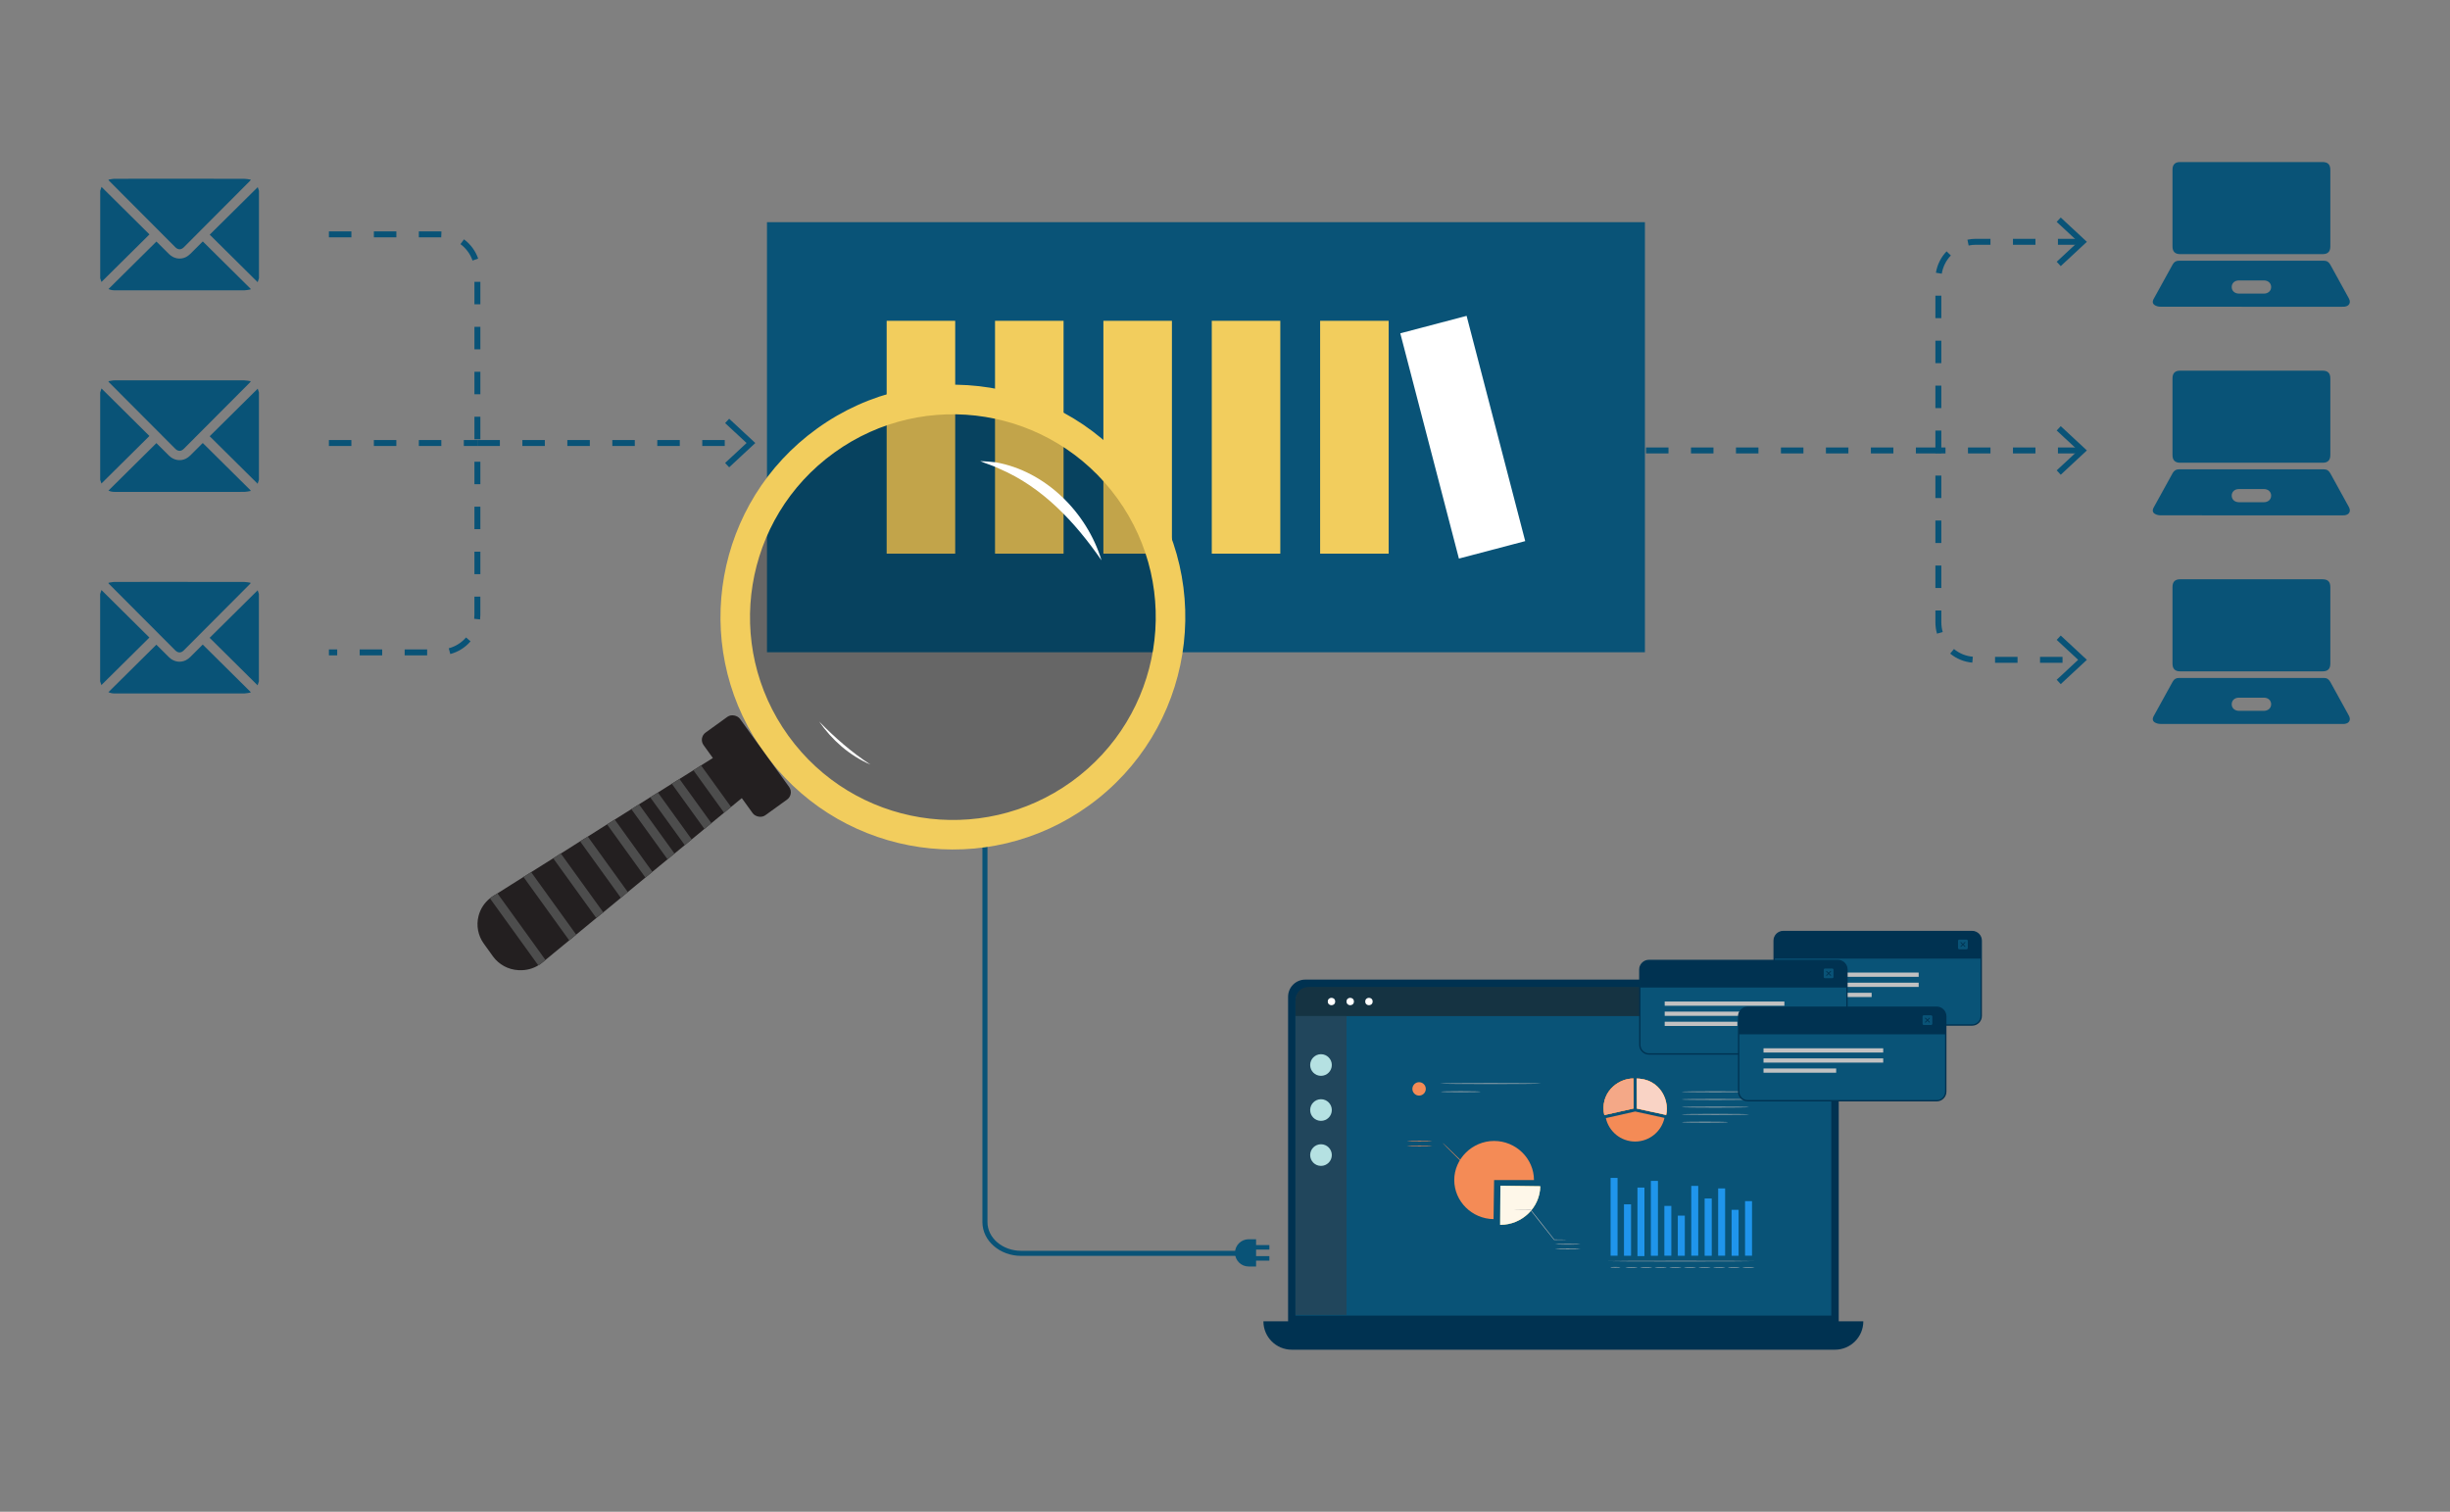 <?xml version="1.0" encoding="UTF-8"?><svg id="Layer_1_copy_3" xmlns="http://www.w3.org/2000/svg" viewBox="0 0 1417.39 874.67"><rect x="0" y="0" width="1417.39" height="874.67" fill="#808080" stroke="none"/><defs><style>.cls-1{fill:#f4a887;}.cls-2{fill:#f9d3c5;}.cls-3{fill:#f7b11b;}.cls-4{fill:#003251;}.cls-5{fill:#f48b56;}.cls-6{fill:#fff;}.cls-7{fill:#f2cd5d;}.cls-8{fill:#ff4f5b;}.cls-9{fill:#b5e1e2;}.cls-10{fill:#b5b5b5;}.cls-11{fill:#c1c1c1;}.cls-12{fill:#231f20;}.cls-13{fill:#1f95ec;}.cls-14{fill:#21465c;}.cls-15{fill:#153342;}.cls-16{fill:#095377;}.cls-17{fill:#4d4d4d;}.cls-18{opacity:.2;}.cls-19{opacity:.3;}.cls-20{opacity:.9;}</style></defs><g><rect class="cls-16" x="443.72" y="128.55" width="507.91" height="248.83"/><g><rect class="cls-7" x="512.96" y="185.61" width="39.65" height="134.72"/><rect class="cls-7" x="575.65" y="185.61" width="39.65" height="134.72"/><rect class="cls-7" x="638.34" y="185.61" width="39.65" height="134.72"/><rect class="cls-7" x="701.04" y="185.61" width="39.65" height="134.72"/><rect class="cls-7" x="763.73" y="185.61" width="39.65" height="134.72"/><polygon class="cls-6" points="882.38 313.08 844.02 323.18 810.11 192.85 848.47 182.75 882.38 313.08"/></g></g><path class="cls-16" d="m723.72,726.62h-132.97c-12.35,0-22.4-8.76-22.4-19.52v-227.42h2.93v227.42c0,9.15,8.73,16.59,19.47,16.59h132.97v2.93Z"/><g><g><g class="cls-18"><circle cx="548.44" cy="355.79" r="123.87"/></g><g><path class="cls-7" d="m660.32,278.39c-43.46-60.24-127.47-73.84-187.69-30.38-58.91,42.48-73.21,123.73-33.2,183.61.89,1.38,1.84,2.73,2.82,4.09.96,1.35,1.96,2.69,2.99,3.96,44.23,56.84,125.79,68.89,184.7,26.41,60.21-43.42,73.82-127.48,30.38-187.69h0Zm-177.7-16.5c52.54-37.92,125.88-26.05,163.83,26.52,37.92,52.54,26.04,125.92-26.52,163.83-52.6,37.91-125.92,26.04-163.83-26.52-37.94-52.54-26.07-125.92,26.52-163.83Z"/><rect class="cls-12" x="418.79" y="413.75" width="25.97" height="59.01" rx="5.19" ry="5.19" transform="translate(-177.72 336.39) rotate(-35.81)"/><path class="cls-12" d="m420.93,433.19l-8.5,5.36-6.83,4.29-4.43,2.78-8.06,5.05-4.43,2.78-8.04,5.07-4.45,2.76-6.49,4.08-4.43,2.78-9.61,6.03-4.43,2.78-11.14,7.05-4.45,2.76-11.14,7.05-2.73,1.69-14.45,9.08-4.43,2.78-15.06,9.5-1.98,1.22c-.84.49-1.64,1.02-2.37,1.64-3.27,2.6-5.61,6.2-6.65,10.3-1.39,5.49-.29,11.33,3.05,15.95l3.87,5.37,1.44,2.02c3.45,4.75,8.89,7.68,14.76,7.96h.63c3.84.18,7.64-.82,10.89-2.81.96-.58,1.85-1.22,2.71-1.97l1.43-1.18,13.75-11.32,4.04-3.33,14.13-11.65,1.53-1.23,10.19-8.4,4.02-3.35,10.19-8.4,4.04-3.33,8.76-7.22,4.04-3.33,5.92-4.87,4.04-3.33,7.33-6.05,4.04-3.33,7.33-6.05,4.04-3.33,6.22-5.12,7.75-6.38-15.99-22.22-.03.06Z"/></g><path class="cls-6" d="m637.23,324.15c-8.4-27.65-32.31-51.59-61.23-56.68-2.97-.33-5.99-.58-8.96-.69,3.64,1.59,7.42,2.55,10.93,4.34,25.05,10.6,43.98,30.95,59.24,53.03h.02Z"/><path class="cls-6" d="m473.9,417.46c7.38,10.72,17.64,19.73,29.65,24.89-10.88-7.09-20.59-15.62-29.65-24.89h0Z"/></g><g><polygon class="cls-17" points="405.58 442.84 401.15 445.65 418.91 470.25 422.95 466.92 405.58 442.84"/><polygon class="cls-17" points="393.09 450.69 388.66 453.48 407.54 479.63 411.58 476.3 393.09 450.69"/><polygon class="cls-17" points="380.62 458.55 376.17 461.31 396.18 489.01 400.21 485.7 380.62 458.55"/><polygon class="cls-17" points="369.69 465.39 365.26 468.17 386.2 497.2 390.23 493.87 369.69 465.39"/><polygon class="cls-17" points="355.65 474.21 351.22 476.99 373.4 507.76 377.44 504.43 355.65 474.21"/><polygon class="cls-17" points="340.05 484.03 335.61 486.79 359.19 519.49 363.21 516.14 340.05 484.03"/><rect class="cls-17" x="331.98" y="491.2" width="5.19" height="42.29" transform="translate(-236.51 292.58) rotate(-35.81)"/><polygon class="cls-17" points="307.28 504.6 302.85 507.39 329.31 544.09 333.35 540.77 307.28 504.6"/><path class="cls-17" d="m287.79,516.89l-1.98,1.22c-.84.49-1.64,1.02-2.37,1.64l27.99,38.8c.96-.58,1.85-1.22,2.71-1.97l1.43-1.18-27.78-38.5Z"/></g></g><g><path class="cls-16" d="m57.99,110.41c.25-.78.51-1.56.74-2.28,9.28,9.2,18.5,18.34,27.74,27.5-9.27,9.19-18.5,18.32-27.77,27.5-.19-.56-.45-1.34-.72-2.13,0-16.86,0-33.72,0-50.58Z"/><path class="cls-16" d="m149.82,160.99c-.25.78-.51,1.56-.75,2.28-9.28-9.19-18.5-18.33-27.74-27.49,9.3-9.2,18.54-18.35,27.79-27.51.19.58.44,1.36.7,2.14v50.58Z"/><path class="cls-16" d="m62.85,103.92c1.19-.17,2.39-.48,3.58-.48,7.74-.04,15.48-.02,23.22-.02,17.18,0,34.37-.01,51.55.02,1.25,0,2.51.3,3.76.46.01.11.03.21.04.32-.18.21-.36.42-.55.62-12.7,12.74-25.4,25.49-38.11,38.23-1.53,1.54-3.35,1.54-4.88,0-12.7-12.74-25.4-25.48-38.11-38.23-.19-.19-.36-.39-.54-.58,0-.11.02-.23.03-.34Z"/><path class="cls-16" d="m144.98,167.46c-1.16.17-2.32.48-3.49.5-4.63.06-9.26.02-13.89.02-20.32,0-40.64,0-60.95,0-1.33,0-2.61-.15-3.88-.76,9.27-9.18,18.5-18.32,27.73-27.47,2.33,2.32,4.8,4.79,7.28,7.24,2.7,2.67,6.51,3.38,9.81,1.74.94-.47,1.81-1.16,2.57-1.9,2.24-2.16,4.4-4.39,6.6-6.59.23-.23.46-.44.58-.55,9.25,9.16,18.46,18.28,27.66,27.4,0,.12-.01.24-.02.36Z"/></g><g><path class="cls-16" d="m57.97,227.03c.25-.78.51-1.56.74-2.28,9.28,9.2,18.5,18.34,27.74,27.5-9.27,9.19-18.5,18.32-27.77,27.5-.19-.56-.45-1.34-.72-2.13,0-16.86,0-33.72,0-50.58Z"/><path class="cls-16" d="m149.8,277.61c-.25.78-.51,1.56-.75,2.28-9.28-9.19-18.5-18.33-27.74-27.49,9.3-9.2,18.54-18.35,27.79-27.51.19.58.44,1.36.7,2.14v50.58Z"/><path class="cls-16" d="m62.83,220.54c1.19-.17,2.39-.48,3.58-.48,7.74-.04,15.48-.02,23.22-.02,17.18,0,34.37-.01,51.55.02,1.25,0,2.51.3,3.76.46.01.11.03.21.04.32-.18.21-.36.42-.55.62-12.7,12.74-25.4,25.49-38.11,38.23-1.53,1.54-3.35,1.54-4.88,0-12.7-12.74-25.4-25.48-38.11-38.23-.19-.19-.36-.39-.54-.58,0-.11.02-.23.03-.34Z"/><path class="cls-16" d="m144.96,284.09c-1.16.17-2.32.48-3.49.5-4.63.06-9.26.02-13.89.02-20.32,0-40.64,0-60.95,0-1.33,0-2.61-.15-3.88-.76,9.27-9.18,18.5-18.32,27.73-27.47,2.33,2.32,4.8,4.79,7.28,7.24,2.7,2.67,6.51,3.38,9.81,1.74.94-.47,1.81-1.16,2.57-1.9,2.24-2.16,4.4-4.39,6.6-6.59.23-.23.46-.44.58-.55,9.25,9.16,18.46,18.28,27.66,27.4,0,.12-.01.24-.02.36Z"/></g><g><path class="cls-16" d="m57.95,343.65c.25-.78.51-1.56.74-2.28,9.28,9.2,18.5,18.34,27.74,27.5-9.27,9.19-18.5,18.32-27.77,27.5-.19-.56-.45-1.34-.72-2.13,0-16.86,0-33.72,0-50.58Z"/><path class="cls-16" d="m149.78,394.24c-.25.78-.51,1.56-.75,2.28-9.28-9.19-18.5-18.33-27.74-27.49,9.3-9.2,18.54-18.35,27.79-27.51.19.58.44,1.36.7,2.14v50.58Z"/><path class="cls-16" d="m62.81,337.17c1.19-.17,2.39-.48,3.58-.48,7.74-.04,15.48-.02,23.22-.02,17.18,0,34.37-.01,51.55.02,1.25,0,2.51.3,3.76.46.01.11.03.21.04.32-.18.21-.36.42-.55.62-12.7,12.74-25.4,25.49-38.11,38.23-1.53,1.54-3.35,1.54-4.88,0-12.7-12.74-25.4-25.48-38.11-38.23-.19-.19-.36-.39-.54-.58,0-.11.02-.23.03-.34Z"/><path class="cls-16" d="m144.94,400.71c-1.16.17-2.32.48-3.49.5-4.63.06-9.26.02-13.89.02-20.32,0-40.64,0-60.95,0-1.33,0-2.61-.15-3.88-.76,9.27-9.18,18.5-18.32,27.73-27.47,2.33,2.32,4.8,4.79,7.28,7.24,2.7,2.67,6.51,3.38,9.81,1.74.94-.47,1.81-1.16,2.57-1.9,2.24-2.16,4.4-4.39,6.6-6.59.23-.23.46-.44.58-.55,9.25,9.16,18.46,18.28,27.66,27.4,0,.12-.01.24-.02.36Z"/></g><g><path class="cls-16" d="m247.12,379.18h-13.01v-3.44h13.01v3.44Zm-26.02,0h-13.01v-3.44h13.01v3.44Zm-26.02,0h-4.8v-3.44h4.8v3.44Zm65.42-.78l-.88-3.32c3.89-1.03,7.35-3.19,10-6.26l2.6,2.25c-3.1,3.59-7.16,6.13-11.72,7.34Zm17.26-20.01l-3.42-.38c.08-.74.12-1.49.12-2.24v-10.58h3.44v10.58c0,.87-.05,1.75-.15,2.62Zm.15-26.2h-3.44v-13.01h3.44v13.01Zm0-26.02h-3.44v-13.01h3.44v13.01Zm0-26.02h-3.44v-13.01h3.44v13.01Zm0-26.02h-3.44v-13.01h3.44v13.01Zm0-26.02h-3.44v-13.01h3.44v13.01Zm0-26.02h-3.44v-13.01h3.44v13.01Zm0-26.02h-3.44v-13.01h3.44v13.01Zm-4.53-25.32c-1.32-3.81-3.74-7.09-6.99-9.51l2.05-2.76c3.81,2.83,6.64,6.68,8.19,11.14l-3.25,1.12Zm-18.12-13.41c-.25,0-.5-.01-.75-.01h-12.2v-3.44h12.2c.29,0,.59,0,.88.02l-.13,3.43Zm-25.95-.01h-13.01v-3.44h13.01v3.44Zm-26.02,0h-13.01v-3.44h13.01v3.44Z"/><path class="cls-16" d="m276.19,258.04h-7.86v-3.44h7.86v3.44Zm-20.87,0h-13.01v-3.44h13.01v3.44Zm-26.02,0h-13.01v-3.44h13.01v3.44Zm-26.02,0h-13.01v-3.44h13.01v3.44Z"/><g><path class="cls-16" d="m433.23,258.04h-.93v-3.44h.93v3.44Zm-13.94,0h-13.01v-3.44h13.01v3.44Zm-26.02,0h-13.01v-3.44h13.01v3.44Zm-26.02,0h-13.01v-3.44h13.01v3.44Zm-26.02,0h-13.01v-3.44h13.01v3.44Zm-26.02,0h-13.01v-3.44h13.01v3.44Zm-26.02,0h-13.01v-3.44h13.01v3.44Z"/><polygon class="cls-16" points="421.84 270.38 419.5 267.86 431.91 256.32 419.5 244.79 421.84 242.27 436.96 256.32 421.84 270.38"/></g></g><g><g><path class="cls-16" d="m1193.22,383.48h-13.01v-3.44h13.01v3.44Zm-26.02,0h-13.01v-3.44h13.01v3.44Zm-26.16-.09c-4.71-.41-9.14-2.21-12.81-5.22l2.18-2.66c3.12,2.57,6.9,4.11,10.92,4.45l-.29,3.42Zm-20.43-16.76c-.62-2.12-.93-4.33-.93-6.56v-6.85h3.44v6.85c0,1.9.27,3.79.79,5.6l-3.3.96Zm2.5-26.42h-3.44v-13.01h3.44v13.01Zm0-26.02h-3.44v-13.01h3.44v13.01Zm0-26.02h-3.44v-13.01h3.44v13.01Zm0-26.02h-3.44v-13.01h3.44v13.01Zm0-26.02h-3.44v-13.01h3.44v13.01Zm0-26.02h-3.44v-13.01h3.44v13.01Zm0-26.02h-3.44v-13.01h3.44v13.01Zm.26-25.73l-3.39-.55c.76-4.66,2.89-8.94,6.16-12.38l2.49,2.37c-2.79,2.93-4.61,6.58-5.26,10.56Zm15.55-16.31l-.71-3.36c1.59-.34,3.22-.51,4.86-.51h8.47v3.44h-8.47c-1.4,0-2.8.15-4.15.43Zm64.66-.43h-13.01v-3.44h13.01v3.44Zm-26.02,0h-13.01v-3.44h13.01v3.44Z"/><polygon class="cls-16" points="1192.19 125.86 1189.85 128.38 1202.26 139.91 1189.85 151.45 1192.19 153.97 1207.31 139.91 1192.19 125.86"/><polygon class="cls-16" points="1192.19 395.81 1189.85 393.3 1202.26 381.76 1189.85 370.22 1192.19 367.71 1207.31 381.76 1192.19 395.81"/></g><g><path class="cls-16" d="m1203.58,262.34h-13.01v-3.44h13.01v3.44Zm-26.02,0h-13.01v-3.44h13.01v3.44Zm-26.02,0h-13.01v-3.44h13.01v3.44Zm-26.02,0h-4.13v-3.44h4.13v3.44Z"/><polygon class="cls-16" points="1192.19 246.56 1189.85 249.08 1202.26 260.61 1189.85 272.15 1192.19 274.67 1207.31 260.61 1192.19 246.56"/></g><path class="cls-16" d="m1121.39,262.34h-13.01v-3.44h13.01v3.44Zm-26.02,0h-13.01v-3.44h13.01v3.44Zm-26.02,0h-13.01v-3.44h13.01v3.44Zm-26.02,0h-13.01v-3.44h13.01v3.44Zm-26.02,0h-13.01v-3.44h13.01v3.44Zm-26.02,0h-13.01v-3.44h13.01v3.44Zm-26.02,0h-13.01v-3.44h13.01v3.44Zm-26.02,0h-7.78v-3.44h7.78v3.44Z"/></g><g><path class="cls-16" d="m1302.47,93.76c13.71,0,27.42,0,41.14,0,3.14,0,4.55,1.41,4.55,4.58,0,14.74,0,29.49,0,44.23,0,3-1.45,4.46-4.43,4.46-27.5,0-55.01,0-82.51,0-2.9,0-4.37-1.48-4.37-4.4,0-14.82,0-29.65,0-44.47,0-2.92,1.47-4.4,4.37-4.4,13.75,0,27.5,0,41.25,0Z"/><path class="cls-16" d="m1302.49,177.48c-17.55,0-35.1.01-52.66-.03-1.02,0-2.14-.27-3.03-.76-1.5-.82-1.72-2.16-.83-3.77,3.11-5.65,6.23-11.3,9.35-16.95.55-1,1.11-2.01,1.66-3.01.78-1.4,1.95-2.12,3.58-2.12,27.97,0,55.94,0,83.92,0,1.73,0,2.88.87,3.69,2.35,3.56,6.49,7.14,12.97,10.71,19.45,1.33,2.42.25,4.49-2.54,4.81-.47.05-.95.03-1.42.03-17.47,0-34.95,0-52.42,0Zm.02-7.61c2.42,0,4.83,0,7.25,0,2.43-.01,4.14-1.58,4.16-3.78.02-2.2-1.7-3.82-4.1-3.83-4.87-.01-9.75-.01-14.62,0-2.41,0-4.11,1.61-4.1,3.83.02,2.2,1.73,3.76,4.16,3.78,2.42.01,4.83,0,7.25,0Z"/></g><g><path class="cls-16" d="m1302.47,214.46c13.71,0,27.42,0,41.14,0,3.14,0,4.55,1.41,4.55,4.58,0,14.74,0,29.49,0,44.23,0,3-1.45,4.46-4.43,4.46-27.5,0-55.01,0-82.51,0-2.9,0-4.37-1.48-4.37-4.4,0-14.82,0-29.65,0-44.47,0-2.92,1.47-4.4,4.37-4.4,13.75,0,27.5,0,41.25,0Z"/><path class="cls-16" d="m1302.49,298.18c-17.55,0-35.1.01-52.66-.03-1.02,0-2.14-.27-3.03-.76-1.5-.82-1.72-2.16-.83-3.77,3.11-5.65,6.23-11.3,9.35-16.95.55-1,1.11-2.01,1.66-3.01.78-1.4,1.95-2.12,3.58-2.12,27.97,0,55.94,0,83.92,0,1.73,0,2.88.87,3.69,2.35,3.56,6.49,7.14,12.97,10.71,19.45,1.33,2.42.25,4.49-2.54,4.81-.47.05-.95.03-1.42.03-17.47,0-34.95,0-52.42,0Zm.02-7.61c2.42,0,4.83,0,7.25,0,2.43-.01,4.14-1.58,4.16-3.78.02-2.2-1.7-3.82-4.1-3.83-4.87-.01-9.75-.01-14.62,0-2.41,0-4.11,1.61-4.1,3.83.02,2.2,1.73,3.76,4.16,3.78,2.42.01,4.83,0,7.25,0Z"/></g><g><path class="cls-16" d="m1302.47,335.16c13.71,0,27.42,0,41.14,0,3.14,0,4.55,1.41,4.55,4.58,0,14.74,0,29.49,0,44.23,0,3-1.45,4.46-4.43,4.46-27.5,0-55.01,0-82.51,0-2.9,0-4.37-1.48-4.37-4.4,0-14.82,0-29.65,0-44.47,0-2.92,1.47-4.4,4.37-4.4,13.75,0,27.5,0,41.25,0Z"/><path class="cls-16" d="m1302.49,418.88c-17.55,0-35.1.01-52.66-.03-1.02,0-2.14-.27-3.03-.76-1.5-.82-1.72-2.16-.83-3.77,3.11-5.65,6.23-11.3,9.35-16.95.55-1,1.11-2.01,1.66-3.01.78-1.4,1.95-2.12,3.58-2.12,27.97,0,55.94,0,83.92,0,1.73,0,2.88.87,3.69,2.35,3.56,6.49,7.14,12.97,10.71,19.45,1.33,2.42.25,4.49-2.54,4.81-.47.05-.95.03-1.42.03-17.47,0-34.95,0-52.42,0Zm.02-7.61c2.42,0,4.83,0,7.25,0,2.43-.01,4.14-1.58,4.16-3.78.02-2.2-1.7-3.82-4.1-3.83-4.87-.01-9.75-.01-14.62,0-2.41,0-4.11,1.61-4.1,3.83.02,2.2,1.73,3.76,4.16,3.78,2.42.01,4.83,0,7.25,0Z"/></g><g><g><path class="cls-4" d="m755.09,566.78h298.76c5.47,0,9.91,4.44,9.91,9.91v189.27c0,.98-.79,1.77-1.77,1.77h-315.03c-.98,0-1.77-.79-1.77-1.77v-189.27c0-5.47,4.44-9.91,9.91-9.91Z"/><path class="cls-16" d="m757.26,571.44h294.38c4.3,0,7.8,3.49,7.8,7.8v181.96h-309.97v-181.96c0-4.3,3.49-7.8,7.8-7.8Z"/><path class="cls-15" d="m756.95,571.03h295.01c4.13,0,7.48,3.35,7.48,7.48v9.39h-309.97v-9.39c0-4.13,3.35-7.48,7.48-7.48Z"/><circle class="cls-6" cx="770.3" cy="579.46" r="2.14"/><circle class="cls-6" cx="781.14" cy="579.46" r="2.14"/><circle class="cls-6" cx="791.97" cy="579.46" r="2.14"/><rect class="cls-14" x="749.47" y="587.9" width="29.53" height="172.88"/><circle class="cls-9" cx="764.23" cy="616.2" r="6.26"/><circle class="cls-9" cx="764.23" cy="642.25" r="6.26"/><circle class="cls-9" cx="764.23" cy="668.3" r="6.26"/><g><rect class="cls-16" x="796.14" y="596.23" width="240.49" height="163.62"/><g><g><g><path class="cls-13" d="m868.03,686.03l23.06.32c-.18,12.29-10.53,22.31-23.06,22.31-.05,0-.09,0-.14,0l.14-22.62Z"/><path class="cls-3" d="m868.03,686.03l23.06.32c-.18,12.29-10.53,22.31-23.06,22.31-.05,0-.09,0-.14,0l.14-22.62Z"/><g class="cls-20"><path class="cls-6" d="m868.03,686.03l23.06.32c-.18,12.29-10.53,22.31-23.06,22.31-.05,0-.09,0-.14,0l.14-22.62Z"/></g><path class="cls-10" d="m906.16,717.25s-.17.03-.49.04c-.36,0-.83.02-1.41.04-1.27.01-3.02.03-5.15.06h-.07s-.04-.05-.04-.05c-2.06-2.59-4.71-5.94-7.61-9.58-2.25-2.87-4.35-5.55-6.13-7.82l.12.06c-2.78-.03-5.1-.05-6.79-.06-.78-.02-1.42-.03-1.9-.04-.44-.01-.67-.03-.67-.05s.23-.03.67-.05c.48-.01,1.12-.02,1.9-.04,1.68-.02,4.01-.04,6.79-.06h.07s.05.06.05.06c1.79,2.26,3.91,4.93,6.17,7.79,2.87,3.67,5.5,7.03,7.54,9.63l-.11-.05c2.13.02,3.88.04,5.15.06.58.02,1.05.03,1.41.04.32.01.49.03.49.04Z"/><path class="cls-10" d="m914.44,719.91c0,.1-3.34.18-7.46.18s-7.46-.08-7.46-.18,3.34-.18,7.46-.18,7.46.08,7.46.18Z"/><path class="cls-10" d="m914.44,722.68c0,.1-3.34.18-7.46.18s-7.46-.08-7.46-.18,3.34-.18,7.46-.18,7.46.08,7.46.18Z"/></g><g><path class="cls-5" d="m864.38,682.75l-.32,22.62c-12.53-.17-22.74-10.33-22.74-22.62s10.41-22.62,23.06-22.62,23.06,10.21,23.06,22.62h-23.06Z"/><path class="cls-5" d="m855.38,675.35s-.14.05-.4.09c-.31.05-.69.11-1.15.18-1.06.15-2.47.35-4.14.58h-.07s-.05-.04-.05-.04c-1.58-1.53-3.48-3.38-5.53-5.38-2.65-2.6-5.04-4.97-6.76-6.7-.82-.84-1.5-1.53-2.02-2.06-.47-.49-.72-.77-.71-.79.02-.02.3.23.8.69.54.51,1.25,1.18,2.1,1.98,1.76,1.68,4.18,4.03,6.83,6.63,2.03,2.01,3.92,3.87,5.48,5.42l-.12-.04c1.68-.19,3.1-.34,4.16-.46.46-.04.84-.08,1.16-.11.27-.02.41-.02.41,0Z"/><path class="cls-5" d="m828.72,660.24c0,.1-3.34.18-7.46.18s-7.46-.08-7.46-.18,3.34-.18,7.46-.18,7.46.08,7.46.18Z"/><path class="cls-5" d="m828.72,663c0,.1-3.34.18-7.46.18s-7.46-.08-7.46-.18,3.34-.18,7.46-.18,7.46.08,7.46.18Z"/></g></g><g><g><g><path class="cls-8" d="m945.07,638.05l-.09-14.06c-4.14.02-8.36,1.66-11.6,4.52-3.81,3.37-6.25,8.44-5.59,14.56.07.67.18,1.35.33,2.04,0,.02,0,.03,0,.05h0s16.94-3.81,16.94-3.81v-3.3Z"/><path class="cls-3" d="m945.07,638.05l-.09-14.06c-4.14.02-8.36,1.66-11.6,4.52-3.81,3.37-6.25,8.44-5.59,14.56.07.67.18,1.35.33,2.04,0,.02,0,.03,0,.05h0s16.94-3.81,16.94-3.81v-3.3Z"/><path class="cls-8" d="m962.52,633.72c-2.37-4.94-7.03-8.9-13.67-9.57-.18-.02-.36-.03-.54-.05-.11,0-.23-.02-.34-.03-.34-.02-.68-.03-1.02-.03-.02,0-.03,0-.05,0,0,0,0,0,0,0-.01,0-.03,0-.04,0h0s.09,14.06.09,14.06l.02,3.3,16.94,3.7h.02s0,0,0,0c.26-1.19.38-2.41.38-3.64-.01-2.63-.63-5.31-1.79-7.74Z"/><path class="cls-3" d="m962.52,633.72c-2.37-4.94-7.03-8.9-13.67-9.57-.18-.02-.36-.03-.54-.05-.11,0-.23-.02-.34-.03-.34-.02-.68-.03-1.02-.03-.02,0-.03,0-.05,0,0,0,0,0,0,0-.01,0-.03,0-.04,0h0s.09,14.06.09,14.06l.02,3.3,16.94,3.7h.02s0,0,0,0c.26-1.19.38-2.41.38-3.64-.01-2.63-.63-5.31-1.79-7.74Z"/><path class="cls-1" d="m945.07,638.05l-.09-14.06c-4.14.02-8.36,1.66-11.6,4.52-3.81,3.37-6.25,8.44-5.59,14.56.07.67.18,1.35.33,2.04,0,.02,0,.03,0,.05h0s16.94-3.81,16.94-3.81v-3.3Z"/><path class="cls-2" d="m962.52,633.72c-2.37-4.94-7.03-8.9-13.67-9.57-.18-.02-.36-.03-.54-.05-.11,0-.23-.02-.34-.03-.34-.02-.68-.03-1.02-.03-.02,0-.03,0-.05,0,0,0,0,0,0,0-.01,0-.03,0-.04,0h0s.09,14.06.09,14.06l.02,3.3,16.94,3.7h.02s0,0,0,0c.26-1.19.38-2.41.38-3.64-.01-2.63-.63-5.31-1.79-7.74Z"/></g><path class="cls-5" d="m945.97,643.11l-16.94,3.81c1.74,7.76,8.66,13.55,16.94,13.55s15.27-5.85,16.97-13.67l-16.94-3.7"/></g><path class="cls-10" d="m1011.91,640.58c0,.13-8.76.23-19.56.23s-19.56-.1-19.56-.23,8.76-.23,19.56-.23,19.56.1,19.56.23Z"/><path class="cls-10" d="m1011.91,636.12c0,.13-8.76.23-19.56.23s-19.56-.1-19.56-.23,8.76-.23,19.56-.23,19.56.1,19.56.23Z"/><path class="cls-10" d="m1011.91,631.66c0,.13-8.76.23-19.56.23s-19.56-.1-19.56-.23,8.76-.23,19.56-.23,19.56.1,19.56.23Z"/><path class="cls-10" d="m1011.91,644.73c0,.13-8.76.23-19.56.23s-19.56-.1-19.56-.23,8.76-.23,19.56-.23,19.56.1,19.56.23Z"/><path class="cls-10" d="m999.8,649.24c0,.13-6.02.23-13.43.23s-13.43-.1-13.43-.23,6.01-.23,13.43-.23,13.43.1,13.43.23Z"/></g><g><rect class="cls-13" x="931.77" y="681.52" width="4.03" height="45"/><rect class="cls-13" x="939.54" y="696.8" width="4.03" height="29.72"/><rect class="cls-13" x="947.32" y="687.11" width="4.03" height="39.64"/><rect class="cls-13" x="955.1" y="683.26" width="4.03" height="43.26"/><rect class="cls-13" x="962.88" y="697.72" width="4.03" height="28.8"/><rect class="cls-13" x="970.66" y="703.37" width="4.03" height="23.15"/><rect class="cls-13" x="978.44" y="686.14" width="4.03" height="40.38"/><rect class="cls-13" x="986.22" y="693.42" width="4.03" height="33.1"/><rect class="cls-13" x="994" y="687.6" width="4.03" height="38.92"/><rect class="cls-13" x="1001.78" y="700.01" width="4.03" height="26.51"/><rect class="cls-13" x="1009.56" y="694.96" width="4.03" height="31.56"/><path class="cls-10" d="m1015.23,729.66c0,.09-19.11.17-42.68.17s-42.69-.07-42.69-.17,19.11-.17,42.69-.17,42.68.07,42.68.17Z"/><path class="cls-10" d="m937.51,733.2c0,.09-1.34.17-2.99.17s-2.99-.07-2.99-.17,1.34-.17,2.99-.17,2.99.07,2.99.17Z"/><path class="cls-10" d="m947.43,733.38c0,.09-1.6.17-3.57.17s-3.57-.07-3.57-.17,1.6-.17,3.57-.17,3.57.07,3.57.17Z"/><path class="cls-10" d="m955.89,733.38c0,.09-1.6.17-3.57.17s-3.57-.07-3.57-.17,1.6-.17,3.57-.17,3.57.07,3.57.17Z"/><path class="cls-10" d="m964.35,733.38c0,.09-1.6.17-3.57.17s-3.57-.07-3.57-.17,1.6-.17,3.57-.17,3.57.07,3.57.17Z"/><path class="cls-10" d="m972.81,733.38c0,.09-1.6.17-3.57.17s-3.57-.07-3.57-.17,1.6-.17,3.57-.17,3.57.07,3.57.17Z"/><path class="cls-10" d="m981.27,733.38c0,.09-1.6.17-3.57.17s-3.57-.07-3.57-.17,1.6-.17,3.57-.17,3.57.07,3.57.17Z"/><path class="cls-10" d="m989.73,733.38c0,.09-1.6.17-3.57.17s-3.57-.07-3.57-.17,1.6-.17,3.57-.17,3.57.07,3.57.17Z"/><path class="cls-10" d="m998.19,733.38c0,.09-1.6.17-3.57.17s-3.57-.07-3.57-.17,1.6-.17,3.57-.17,3.57.07,3.57.17Z"/><path class="cls-10" d="m1006.65,733.38c0,.09-1.6.17-3.57.17s-3.57-.07-3.57-.17,1.6-.17,3.57-.17,3.57.07,3.57.17Z"/><path class="cls-10" d="m1015.11,733.38c0,.09-1.6.17-3.57.17s-3.57-.07-3.57-.17,1.6-.17,3.57-.17,3.57.07,3.57.17Z"/><g class="cls-19"><rect class="cls-13" x="939.54" y="696.8" width="4.03" height="29.72"/></g><g class="cls-19"><rect class="cls-13" x="955.1" y="683.26" width="4.03" height="43.26"/></g><g class="cls-19"><rect class="cls-13" x="970.66" y="703.37" width="4.03" height="23.15"/></g><g class="cls-19"><rect class="cls-13" x="986.22" y="693.42" width="4.03" height="33.1"/></g><g class="cls-19"><rect class="cls-13" x="1001.78" y="700.01" width="4.03" height="26.51"/></g></g><path class="cls-5" d="m824.86,630.01c0,2.14-1.74,3.88-3.88,3.88s-3.88-1.74-3.88-3.88,1.74-3.88,3.88-3.88,3.88,1.74,3.88,3.88Z"/><path class="cls-10" d="m891.54,626.95c0,.13-13.08.23-29.21.23s-29.21-.1-29.21-.23,13.07-.23,29.21-.23,29.21.1,29.21.23Z"/><path class="cls-10" d="m856.58,631.64s-.32.06-.9.09c-.58.03-1.43.05-2.47.07-2.08.04-4.96.07-8.14.07s-6.06-.03-8.14-.07c-1.04-.02-1.88-.05-2.47-.07-.58-.03-.9-.06-.9-.09s.32-.06.9-.09c.58-.03,1.43-.05,2.47-.07,2.08-.04,4.96-.07,8.14-.07s6.06.03,8.14.07c1.04.02,1.88.05,2.47.07.58.03.9.06.9.09Z"/></g></g></g><path class="cls-4" d="m730.92,764.5h347.06c0,9.06-7.35,16.41-16.41,16.41h-314.24c-9.06,0-16.41-7.35-16.41-16.41h0Z"/></g><g><g><g><rect class="cls-16" x="1026.38" y="538.95" width="119.83" height="54.11" rx="5.29" ry="5.29"/><path class="cls-4" d="m1140.92,593.45h-109.25c-3.13,0-5.67-2.55-5.67-5.67v-43.54c0-3.13,2.55-5.67,5.67-5.67h109.25c3.13,0,5.67,2.55,5.67,5.67v43.54c0,3.13-2.55,5.67-5.67,5.67Zm-109.25-54.12c-2.7,0-4.9,2.2-4.9,4.9v43.54c0,2.7,2.2,4.9,4.9,4.9h109.25c2.7,0,4.9-2.2,4.9-4.9v-43.54c0-2.7-2.2-4.9-4.9-4.9h-109.25Z"/></g><path class="cls-4" d="m1031.76,538.95h109.06c2.97,0,5.38,2.41,5.38,5.38v10.32h-119.83v-10.32c0-2.97,2.41-5.38,5.38-5.38Z"/><rect class="cls-11" x="1040.76" y="562.72" width="69.25" height="2.45"/><rect class="cls-11" x="1040.76" y="568.56" width="69.25" height="2.45"/><rect class="cls-11" x="1040.76" y="574.41" width="42.04" height="2.45"/><path class="cls-16" d="m1132.78,546.44c0-.69,0-1.38,0-2.07,0-.16.03-.32.13-.45.15-.2.35-.3.59-.3,1.4,0,2.8,0,4.2,0,.35,0,.62.22.7.55.01.07.02.14.02.2,0,1.38,0,2.75,0,4.13,0,.37-.21.65-.55.73-.07.02-.14.02-.21.02-1.38,0-2.75,0-4.13,0-.37,0-.65-.21-.73-.55-.02-.07-.02-.14-.02-.21,0-.69,0-1.37,0-2.06Zm2.8.35s.02,0,.04,0c.02.02.03.05.05.07.3.31.61.61.92.92.09.09.2.11.3.07.1-.05.15-.14.13-.26-.01-.06-.05-.12-.09-.17-.3-.31-.61-.61-.91-.91-.02-.02-.04-.04-.06-.06.02-.02.04-.04.06-.06.3-.3.6-.6.89-.9.03-.03.05-.05.07-.08.08-.11.05-.26-.06-.34-.1-.07-.23-.06-.34.05-.31.3-.61.61-.92.92-.02.02-.04.04-.08.07-.02-.03-.03-.05-.05-.07-.3-.3-.6-.6-.9-.89-.02-.02-.05-.05-.08-.07-.11-.08-.27-.05-.34.06-.07.11-.05.23.05.34.3.3.61.61.91.91.02.02.04.04.06.07-.02.02-.04.04-.06.06-.3.3-.6.6-.9.9-.02.02-.05.05-.07.08-.07.11-.05.26.06.33.11.08.24.06.34-.04.3-.3.61-.61.91-.91.02-.02.03-.05.05-.07Z"/></g><g><g><rect class="cls-16" x="948.69" y="555.69" width="119.83" height="54.11" rx="5.29" ry="5.29"/><path class="cls-4" d="m1063.23,610.19h-109.26c-3.13,0-5.67-2.55-5.67-5.67v-43.54c0-3.13,2.55-5.67,5.67-5.67h109.26c3.13,0,5.67,2.55,5.67,5.67v43.54c0,3.13-2.55,5.67-5.67,5.67Zm-109.26-54.12c-2.7,0-4.9,2.2-4.9,4.9v43.54c0,2.7,2.2,4.9,4.9,4.9h109.26c2.7,0,4.9-2.2,4.9-4.9v-43.54c0-2.7-2.2-4.9-4.9-4.9h-109.26Z"/></g><path class="cls-4" d="m954.08,555.69h109.06c2.97,0,5.38,2.41,5.38,5.38v10.32h-119.83v-10.32c0-2.97,2.41-5.38,5.38-5.38Z"/><rect class="cls-11" x="963.07" y="579.46" width="69.25" height="2.45"/><rect class="cls-11" x="963.07" y="585.3" width="69.25" height="2.45"/><rect class="cls-11" x="963.07" y="591.15" width="42.04" height="2.45"/><path class="cls-16" d="m1055.09,563.18c0-.69,0-1.38,0-2.07,0-.16.03-.32.13-.45.15-.2.35-.3.59-.3,1.4,0,2.8,0,4.2,0,.35,0,.62.22.7.55.01.07.02.14.02.2,0,1.38,0,2.75,0,4.13,0,.37-.21.65-.55.73-.07.02-.14.02-.21.02-1.38,0-2.75,0-4.13,0-.37,0-.65-.21-.73-.55-.02-.07-.02-.14-.02-.21,0-.69,0-1.37,0-2.06Zm2.8.35s.02,0,.04,0c.02.02.03.05.05.07.3.31.61.61.92.92.09.09.2.11.3.07.1-.05.15-.14.13-.26-.01-.06-.05-.12-.09-.17-.3-.31-.61-.61-.91-.91-.02-.02-.04-.04-.06-.06.02-.02.04-.04.06-.06.3-.3.6-.6.89-.9.03-.03.05-.05.07-.08.08-.11.05-.26-.06-.34-.1-.07-.23-.06-.34.05-.31.3-.61.61-.92.92-.02.02-.04.04-.08.07-.02-.03-.03-.05-.05-.07-.3-.3-.6-.6-.9-.89-.02-.02-.05-.05-.08-.07-.11-.08-.27-.05-.34.06-.07.11-.05.23.05.34.3.3.61.61.91.91.02.02.04.04.06.07-.02.02-.04.04-.06.06-.3.3-.6.6-.9.9-.02.02-.05.05-.07.08-.07.11-.05.26.06.33.11.08.24.06.34-.04.3-.3.61-.61.91-.91.02-.02.03-.05.05-.07Z"/></g><g><g><rect class="cls-16" x="1005.86" y="582.74" width="119.83" height="54.11" rx="5.29" ry="5.29"/><path class="cls-4" d="m1120.4,637.25h-109.26c-3.13,0-5.67-2.55-5.67-5.67v-43.54c0-3.13,2.55-5.67,5.67-5.67h109.26c3.13,0,5.67,2.55,5.67,5.67v43.54c0,3.13-2.55,5.67-5.67,5.67Zm-109.26-54.12c-2.7,0-4.9,2.2-4.9,4.9v43.54c0,2.7,2.2,4.9,4.9,4.9h109.26c2.7,0,4.9-2.2,4.9-4.9v-43.54c0-2.7-2.2-4.9-4.9-4.9h-109.26Z"/></g><path class="cls-4" d="m1011.24,582.74h109.06c2.97,0,5.38,2.41,5.38,5.38v10.32h-119.83v-10.32c0-2.97,2.41-5.38,5.38-5.38Z"/><rect class="cls-11" x="1020.24" y="606.52" width="69.25" height="2.45"/><rect class="cls-11" x="1020.24" y="612.36" width="69.25" height="2.45"/><rect class="cls-11" x="1020.24" y="618.21" width="42.04" height="2.45"/><path class="cls-16" d="m1112.26,590.24c0-.69,0-1.38,0-2.07,0-.16.03-.32.13-.45.15-.2.35-.3.59-.3,1.4,0,2.8,0,4.2,0,.35,0,.62.22.7.55.01.07.02.14.02.2,0,1.38,0,2.75,0,4.13,0,.37-.21.65-.55.73-.07.02-.14.02-.21.02-1.38,0-2.75,0-4.13,0-.37,0-.65-.21-.73-.55-.02-.07-.02-.14-.02-.21,0-.69,0-1.37,0-2.06Zm2.8.35s.02,0,.04,0c.02.02.03.05.05.07.3.31.61.61.92.92.09.09.2.11.3.07.1-.05.15-.14.13-.26-.01-.06-.05-.12-.09-.17-.3-.31-.61-.61-.91-.91-.02-.02-.04-.04-.06-.06.02-.02.04-.04.06-.06.3-.3.6-.6.89-.9.03-.03.05-.05.07-.08.08-.11.05-.26-.06-.34-.1-.07-.23-.06-.34.05-.31.3-.61.61-.92.92-.02.02-.04.04-.08.07-.02-.03-.03-.05-.05-.07-.3-.3-.6-.6-.9-.89-.02-.02-.05-.05-.08-.07-.11-.08-.27-.05-.34.06-.07.11-.05.23.05.34.3.3.61.61.91.91.02.02.04.04.06.07-.02.02-.04.04-.06.06-.3.3-.6.6-.9.9-.02.02-.05.05-.07.08-.07.11-.05.26.06.33.11.08.24.06.34-.04.3-.3.61-.61.91-.91.02-.02.03-.05.05-.07Z"/></g></g><path class="cls-16" d="m714.48,717h4.33c4.35,0,7.88,3.53,7.88,7.88h0c0,4.35-3.53,7.88-7.88,7.88h-4.33v-15.76h0Z" transform="translate(1441.16 1449.76) rotate(-180)"/><g><rect class="cls-16" x="726.13" y="720.37" width="8.23" height="2.62" transform="translate(1460.49 1443.36) rotate(-180)"/><rect class="cls-16" x="726.13" y="726.78" width="8.23" height="2.62" transform="translate(1460.49 1456.17) rotate(-180)"/></g></svg>